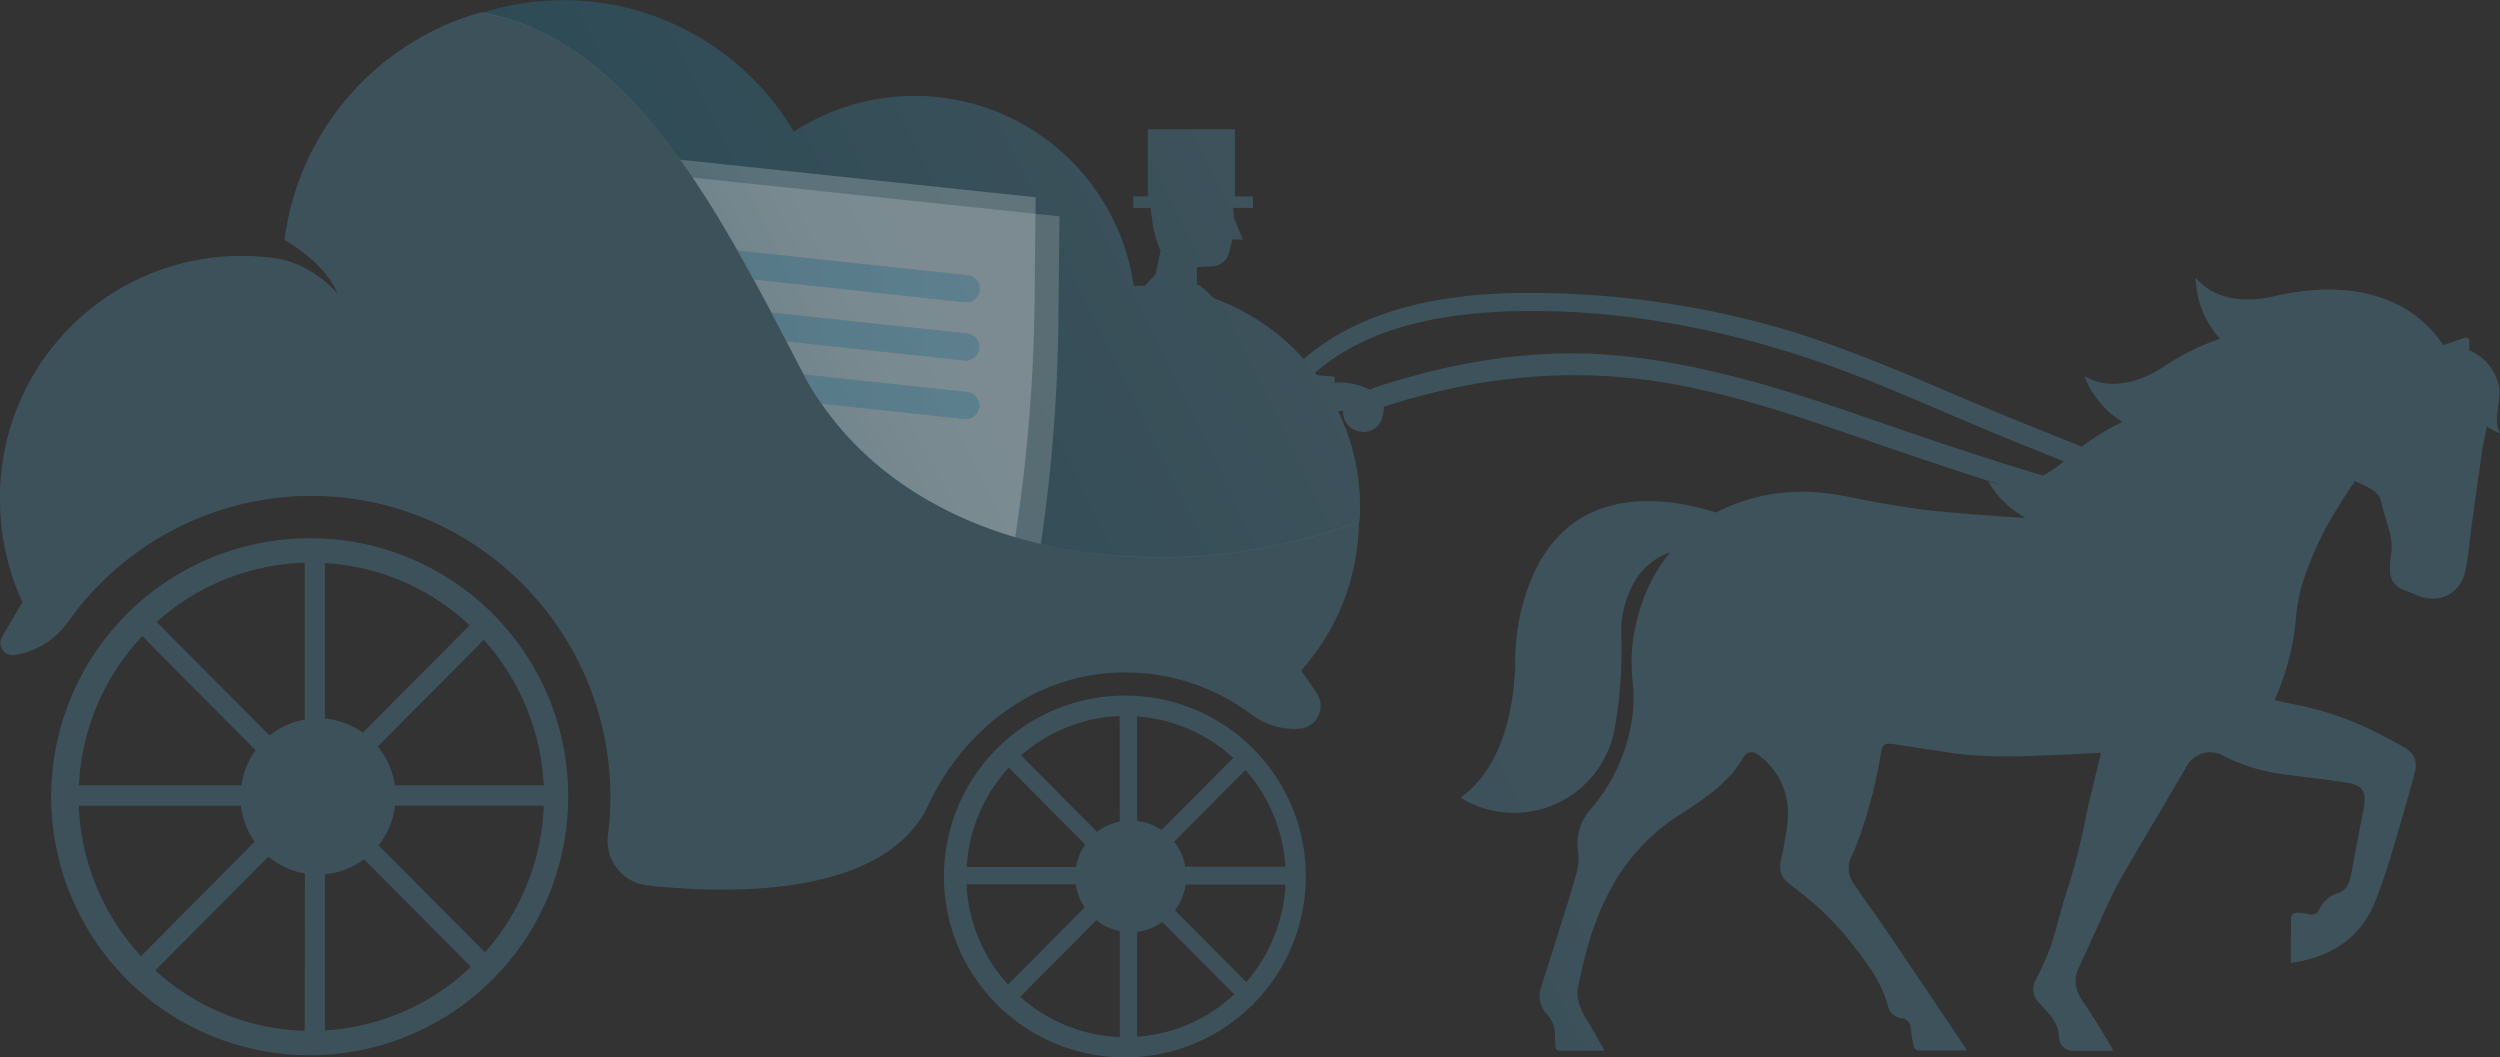 <svg id="Capa_1" data-name="Capa 1" xmlns="http://www.w3.org/2000/svg" xmlns:xlink="http://www.w3.org/1999/xlink" viewBox="0 0 548.62 232.06"><rect x="0" y="0" width="548.62" height="232.06" fill="#333333" stroke="none"/><defs><style>.cls-1,.cls-2,.cls-3,.cls-4{opacity:0.21;}.cls-1{fill:url(#linear-gradient);}.cls-2{fill:#dbdbdb;}.cls-12,.cls-3{fill:#64c6f2;}.cls-5{fill:url(#linear-gradient-2);}.cls-6{fill:url(#linear-gradient-3);}.cls-7{fill:url(#linear-gradient-4);}.cls-8{fill:url(#linear-gradient-5);}.cls-9{fill:url(#linear-gradient-6);}.cls-10{fill:url(#linear-gradient-7);}.cls-11{fill:url(#linear-gradient-8);}</style><linearGradient id="linear-gradient" x1="331.37" y1="158.56" x2="175.66" y2="234.25" gradientUnits="userSpaceOnUse"><stop offset="0" stop-color="#64c6f2"/><stop offset="1" stop-color="#009acf"/></linearGradient><linearGradient id="linear-gradient-2" x1="220.72" y1="123.23" x2="193.14" y2="137.78" gradientUnits="userSpaceOnUse"><stop offset="0" stop-color="#fff"/><stop offset="1" stop-color="#d6dfe4"/></linearGradient><linearGradient id="linear-gradient-3" x1="214.47" y1="111.4" x2="186.9" y2="125.95" xlink:href="#linear-gradient-2"/><linearGradient id="linear-gradient-4" x1="180.88" y1="110.44" x2="243.93" y2="110.44" gradientUnits="userSpaceOnUse"><stop offset="0" stop-color="#5aaed3"/><stop offset="1" stop-color="#71c7ef"/></linearGradient><linearGradient id="linear-gradient-5" x1="220.74" y1="123.27" x2="193.16" y2="137.82" xlink:href="#linear-gradient-2"/><linearGradient id="linear-gradient-6" x1="180.88" y1="123.66" x2="243.93" y2="123.66" xlink:href="#linear-gradient-4"/><linearGradient id="linear-gradient-7" x1="226.96" y1="135.06" x2="199.38" y2="149.61" xlink:href="#linear-gradient-2"/><linearGradient id="linear-gradient-8" x1="180.88" y1="136.85" x2="243.93" y2="136.85" xlink:href="#linear-gradient-4"/></defs><title>_logoSin título-1</title><path class="cls-1" d="M577.62,144.89c-1.66-3,.31-7-.22-10.19a10.85,10.85,0,0,0-6.08-7.84,2.61,2.61,0,0,0-.43-.14v-2.09a.78.78,0,0,0-1-.73l-4.74,1.65,0,0s0,0,0,0h0c-3.17-5-13.14-16.22-37.22-10.74,0,0-11.19,3.18-17.08-4.11a20.6,20.6,0,0,0,5.31,13.44,53,53,0,0,0-12.32,6.09s-9.41,6.88-17.44,2.09a20.37,20.37,0,0,0,8.38,10.06,48.14,48.14,0,0,0-8.92,5.44c-9-3.63-18-7.2-26.87-11-12.22-5.2-24.43-10.46-37.13-14.39a200.2,200.2,0,0,0-57.69-8.36c-17.17,0-35.74,3-49.1,14.52,1,1.12,1.6,1.83,2.5,3,13.75-12,34.25-13.91,51.77-13.5,20.1.46,40.15,4.66,59.14,11.22,11.72,4.05,23.05,9.2,34.48,14,6.28,2.64,12.61,5.18,18.93,7.72a23.43,23.43,0,0,1-4.55,3.11c-13.37-3.95-26.58-8.48-39.64-13-17.08-5.91-34.32-11.28-52.34-13.19-18.69-2-37.3,1.12-55,7a2.16,2.16,0,0,0-.72.39,14.5,14.5,0,0,0-7.75-1.58v-1.3l-3.91-.35,0,0c-.9-1.21-1.84-2.37-2.84-3.49a48.67,48.67,0,0,0-19.79-13.37c-1.67-1.71-3-2.89-3.7-3.06v-3.76l3.52-.23a3.85,3.85,0,0,0,3.45-2.68,24.77,24.77,0,0,0,.76-3.17h2.36l-2-4.83h0c0-.68-.07-1.39-.15-2.11h4.37V92.88H300V78.16h-19.1V92.88H277.7v2.57h3.83c.18,2,.72,6.62,2.18,9.26L282.59,110s-1.26,1.32-2.34,2.49c-.49,0-1,0-1.46,0s-.69,0-1,0a48.6,48.6,0,0,0-74.59-33.8,58.7,58.7,0,0,0-68-26.2l-.48.14c34.66,5.91,54.66,48.92,71.31,80.55,22,39,77.76,47.38,121.24,31.1l.07,0c.07-1.05.12-2.1.12-3.17a48.43,48.43,0,0,0-4.83-21.14h1.11l0,.46c.34,4.95,7.38,5.7,8.62.9a10.87,10.87,0,0,0,.32-2c0-.1-.08-.18-.11-.27,17.79-5.72,35.89-8.25,54.55-6.27,19,2,37.16,8.63,55.08,14.81,8.51,2.93,17.08,5.82,25.73,8.52a11.67,11.67,0,0,1-2.64-.75,20.09,20.09,0,0,0,8.19,8c-.84,0-1.68,0-2.52-.09-5.81-.35-11.62-.79-17.41-1.37-3.83-.38-7.63-1-11.42-1.65-4.5-.74-8.95-1.95-13.47-2.34a41.39,41.39,0,0,0-23.12,4.34c-11.56-3.68-36.25-7.65-42.94,22.51a49.55,49.55,0,0,0-1.09,10.17c-.08,6.68-1.44,22.36-12,29.9l.26.16a22.43,22.43,0,0,0,33.46-14.79,95.83,95.83,0,0,0,1.55-21.08,21.76,21.76,0,0,1,2.29-10.5,14.53,14.53,0,0,1,8.46-7.64,36.06,36.06,0,0,0-7,13.76,37.41,37.41,0,0,0-1.33,13.89,36.31,36.31,0,0,1,.23,6.25,37.27,37.27,0,0,1-2.63,11.37A38.46,38.46,0,0,1,378,227.45a11.45,11.45,0,0,0-2.67,9.51,11.32,11.32,0,0,1-.36,4.37c-1.22,4.42-2.61,8.79-4,13.16-1.27,4.08-2.6,8.15-3.86,12.23a5.88,5.88,0,0,0,1.43,5.73,6.3,6.3,0,0,1,1.7,4.61c0,.76.08,1.53.09,2.29s.36,1.06,1.12,1c1.89,0,3.78,0,5.67,0h4c-1.28-2.24-2.35-4.22-3.52-6.13-1.55-2.51-2.92-5.06-2.24-8.16.6-2.72,1.19-5.44,1.93-8.11A61.64,61.64,0,0,1,383.51,243a44.77,44.77,0,0,1,14.67-14.78c5.19-3.35,10.31-6.78,13.49-12.37a2,2,0,0,1,3-.55,15.93,15.93,0,0,1,6.65,14.54,71.59,71.59,0,0,1-1.48,8.56c-.35,1.68-.33,3.22.93,4.51a13.94,13.94,0,0,0,1.73,1.52,65.9,65.9,0,0,1,12.64,12.1c3.36,4.32,6.73,8.6,8.17,14a3.33,3.33,0,0,0,2.91,2.69,2.22,2.22,0,0,1,2.09,2.24,32.44,32.44,0,0,0,.68,4,1.32,1.32,0,0,0,.92.85c3.5.06,7,0,10.66,0-.23-.42-.36-.71-.54-1q-8.12-12.07-16.27-24.15c-2.65-3.9-5.42-7.7-8.07-11.6a5.84,5.84,0,0,1-.27-6.1c.64-1.35,1.18-2.74,1.7-4.14a109.14,109.14,0,0,0,4.65-18.24c.36-2,.79-2.25,2.76-2,4.39.68,8.78,1.35,13.19,2,8.25,1.13,16.52.63,24.79.28,2.47-.1,4.94-.24,7.43-.37a2.45,2.45,0,0,1,0,.51c-1.23,5.26-2.64,10.47-3.64,15.77a136.77,136.77,0,0,1-4,14.93c-1.21,3.92-2.15,7.93-3.46,11.82a72.32,72.32,0,0,1-3.2,7,4.05,4.05,0,0,0,.72,4.71c.83.94,1.7,1.84,2.49,2.81a7.68,7.68,0,0,1,2,4.86,3.06,3.06,0,0,0,3.08,3h8.77a3,3,0,0,0-.19-.58c-1.91-3.12-3.7-6.33-5.8-9.31-1.84-2.6-3.06-5.11-1.57-8.27,1.28-2.73,2.5-5.49,3.78-8.23,1.74-3.72,3.3-7.55,5.31-11.12C499,234.59,504,226.32,508.83,218a5.87,5.87,0,0,1,8.22-2.28,40.28,40.28,0,0,0,13.17,4c4.57.63,9.16,1.11,13.71,1.81,3.61.56,4.47,2,3.76,5.68-.93,4.78-1.82,9.58-2.72,14.36-.35,1.85-.91,3.57-2.92,4.23a6.34,6.34,0,0,0-4.06,3.51,1.83,1.83,0,0,1-2.28,1.09,11.94,11.94,0,0,0-2.38-.31c-1,0-1.68.31-1.6,1.56.09,1.49,0,3,0,4.49v5c1.17-.24,2.15-.4,3.12-.63,7.28-1.74,12.61-5.88,15.41-13,1.31-3.32,2.46-6.72,3.5-10.15q2.65-8.78,5.07-17.63c.82-3,0-4.75-2.73-6.24s-5.37-2.89-8.13-4.18a69.53,69.53,0,0,0-16.6-5.17c-1-.2-2.09-.47-3.17-.71.1-.3.15-.5.23-.68a55.61,55.61,0,0,0,4.35-16.54,40.29,40.29,0,0,1,1.45-8.31A72,72,0,0,1,542,161.21c1.21-2,2.51-3.91,3.75-5.84.93.43,1.71.75,2.46,1.14,1.47.75,2.89,1.52,3.32,3.39s1.12,3.95,1.67,5.93a12.09,12.09,0,0,1,.53,5.48,21.36,21.36,0,0,0-.25,3.75,4.42,4.42,0,0,0,2.75,4.08c.95.38,1.93.72,2.87,1.15,4.88,2.26,9.82,0,10.92-5.23.77-3.66,1-7.42,1.54-11.14.68-4.91,1.39-9.82,2.07-14.73.26-1.94.75-3.87,1.11-5.8A15.59,15.59,0,0,0,577.62,144.89Z" transform="translate(-29 -49.79)"/><path class="cls-2" d="M190.85,104.8c1.2,2.1,2.36,4.2,3.51,6.3,1.33,2.45,2.65,4.89,3.92,7.31,1.12,2.12,2.21,4.21,3.29,6.28,1.29,2.48,2.56,4.92,3.81,7.3.2.38.41.77.6,1.15,1,1.8,2.13,3.52,3.28,5.19,10.06,14.57,25.23,24.21,42.54,29.33,1.85.55,3.73,1,5.62,1.48a361.53,361.53,0,0,0,3.84-48.75l.24-23.12L181,88.77q1.35,2,2.67,4.06C186.17,96.73,188.55,100.75,190.85,104.8Z" transform="translate(-29 -49.79)"/><path class="cls-3" d="M97.31,167.92a56.72,56.72,0,1,0,56.37,56.72A56.54,56.54,0,0,0,97.31,167.92Zm-37.1,21.46,1.17,1.18,23.71,23.86A17,17,0,0,0,82,222.13H46.31A51.33,51.33,0,0,1,60.21,189.38Zm-.27,70.22a51.37,51.37,0,0,1-13.65-33H81.88a17.16,17.16,0,0,0,3,7.9l-23.8,24Zm35.94,14.7V276a50.7,50.7,0,0,1-32.8-13.25l1.17-1.18,23.65-23.8a16.92,16.92,0,0,0,8,3.69Zm0-99.33v32.74a16.9,16.9,0,0,0-7.73,3.49l-23.6-23.74-1.17-1.18a50.66,50.66,0,0,1,32.5-13Zm4.42.07v-1.69A50.71,50.71,0,0,1,132.06,187l-1.17,1.18-22.26,22.4a16.84,16.84,0,0,0-8.33-3.09Zm0,100.88V241.63a16.8,16.8,0,0,0,8.58-3.28l22.3,22.44,1.17,1.17A50.73,50.73,0,0,1,100.3,275.92Zm35.13-17.14-1.17-1.18-22.19-22.32a17.1,17.1,0,0,0,3.62-8.7h32.64A51.4,51.4,0,0,1,135.43,258.78Zm11.21-36.65h-31a17.19,17.19,0,0,0-3.74-8.51L134,191.37l1.17-1.18a51.36,51.36,0,0,1,13.14,31.94Z" transform="translate(-29 -49.79)"/><path class="cls-3" d="M276.09,202.44a39.7,39.7,0,1,0,39.46,39.7A39.62,39.62,0,0,0,276.09,202.44Zm-25.72,15.78,16.77,16.87a12.42,12.42,0,0,0-2,4.95h-24A35.35,35.35,0,0,1,250.37,218.22Zm-9.28,25.63h24a12.46,12.46,0,0,0,1.94,5.08l-16.83,16.93A35.34,35.34,0,0,1,241.09,243.85Zm33.65,33.52a34.88,34.88,0,0,1-21.86-8.82l16.71-16.82a12.09,12.09,0,0,0,5.15,2.37Zm0-47.27a12.13,12.13,0,0,0-5,2.24l-16.68-16.78a34.94,34.94,0,0,1,21.65-8.65ZM278.53,207a35,35,0,0,1,21.13,9.11L283.9,231.94a12.15,12.15,0,0,0-5.37-2Zm0,70.36V254.26a11.94,11.94,0,0,0,5.54-2.13L299.86,268A34.9,34.9,0,0,1,278.53,277.32Zm24-12-15.7-15.8a12.15,12.15,0,0,0,2.34-5.64h21.94A35.41,35.41,0,0,1,302.51,265.29ZM289.1,240a12.23,12.23,0,0,0-2.42-5.51l15.65-15.74A35.39,35.39,0,0,1,311.08,240Z" transform="translate(-29 -49.79)"/><g class="cls-4"><path class="cls-5" d="M190.85,104.8l50.45,5.41a2.94,2.94,0,0,1-.3,5.87l-.35,0-46.29-5c1.33,2.45,2.65,4.89,3.92,7.31l43,4.61a2.95,2.95,0,0,1-.3,5.88l-.3,0-39.13-4.19c1.29,2.48,2.56,4.92,3.81,7.3l35.92,3.85a2.95,2.95,0,0,1-.31,5.88l-.29,0-31.44-3.37c10.06,14.57,25.23,24.21,42.54,29.33a362.18,362.18,0,0,0,4.25-51.49l.24-23.11-78-8.24c1.86,2.6,3.67,5.28,5.42,8C186.17,96.73,188.55,100.75,190.85,104.8Z" transform="translate(-29 -49.79)"/><path class="cls-6" d="M241,116.08a2.94,2.94,0,0,0,.3-5.87l-50.45-5.41c1.2,2.1,2.36,4.2,3.51,6.3l46.29,5Zm0-1.31Z" transform="translate(-29 -49.79)"/><path class="cls-7" d="M241,116.08a2.94,2.94,0,0,0,.3-5.87l-50.45-5.41c1.2,2.1,2.36,4.2,3.51,6.3l46.29,5Zm0-1.31Z" transform="translate(-29 -49.79)"/><path class="cls-8" d="M241,128.9a2.95,2.95,0,0,0,.3-5.88l-43-4.61c1.12,2.12,2.21,4.21,3.29,6.28l39.13,4.19Zm0-1.31Z" transform="translate(-29 -49.79)"/><path class="cls-9" d="M241,128.9a2.95,2.95,0,0,0,.3-5.88l-43-4.61c1.12,2.12,2.21,4.21,3.29,6.28l39.13,4.19Zm0-1.31Z" transform="translate(-29 -49.79)"/><path class="cls-10" d="M241,141.72a2.95,2.95,0,0,0,.31-5.88L205.38,132c.2.38.41.77.6,1.15,1,1.8,2.13,3.52,3.28,5.19l31.44,3.37Z" transform="translate(-29 -49.79)"/><path class="cls-11" d="M241,141.72a2.95,2.95,0,0,0,.31-5.88L205.38,132c.2.38.41.77.6,1.15,1,1.8,2.13,3.52,3.28,5.19l31.44,3.37Z" transform="translate(-29 -49.79)"/></g><g class="cls-4"><path class="cls-12" d="M327.22,164.24A125,125,0,0,1,267.45,171c-2-.28-4.08-.6-6.09-1-1.32-.25-2.63-.56-3.94-.87-1.89-.45-3.77-.93-5.62-1.48-17.31-5.12-32.48-14.76-42.54-29.33-1.15-1.67-2.26-3.39-3.28-5.19-.19-.38-.4-.77-.6-1.15-1.25-2.38-2.52-4.82-3.81-7.3-1.08-2.07-2.17-4.16-3.29-6.28-1.27-2.42-2.59-4.86-3.92-7.31-1.15-2.1-2.31-4.2-3.51-6.3-2.3-4-4.68-8.07-7.18-12q-1.32-2.06-2.67-4.06t-2.75-4s-.06-.09-.1-.13c-11.62-16.13-25.6-29-43.48-32.1l.48-.14c-1,.26-2,.54-2.94.85h0a59.77,59.77,0,0,0-40.77,49.25c9.73,5.67,11.61,11.77,11.61,11.77a23.87,23.87,0,0,0-12.33-7.56A53,53,0,0,0,29,159.5,53.59,53.59,0,0,0,31.31,175h0l0,.05a52.07,52.07,0,0,0,2.61,6.86l-4.36,7.46a2.69,2.69,0,0,0,2.66,4.15h.07a17.8,17.8,0,0,0,11.64-7.24,65.43,65.43,0,0,1,53.37-27.67c36.2,0,65.65,29.63,65.65,66.06a66.9,66.9,0,0,1-.54,8.42,9.83,9.83,0,0,0,8.71,11c17.67,1.92,52,2.78,61.62-17.67,7.82-16.69,23.71-29.07,43.15-29.07a46.25,46.25,0,0,1,27.92,9.36,15.57,15.57,0,0,0,10.14,3H314a5,5,0,0,0,3.89-7.89l-3.36-4.91,0,0A49.49,49.49,0,0,0,325.92,175l0,0h0a50.59,50.59,0,0,0,1.19-8C327.17,166.05,327.21,165.15,327.22,164.24Z" transform="translate(-29 -49.79)"/></g></svg>
